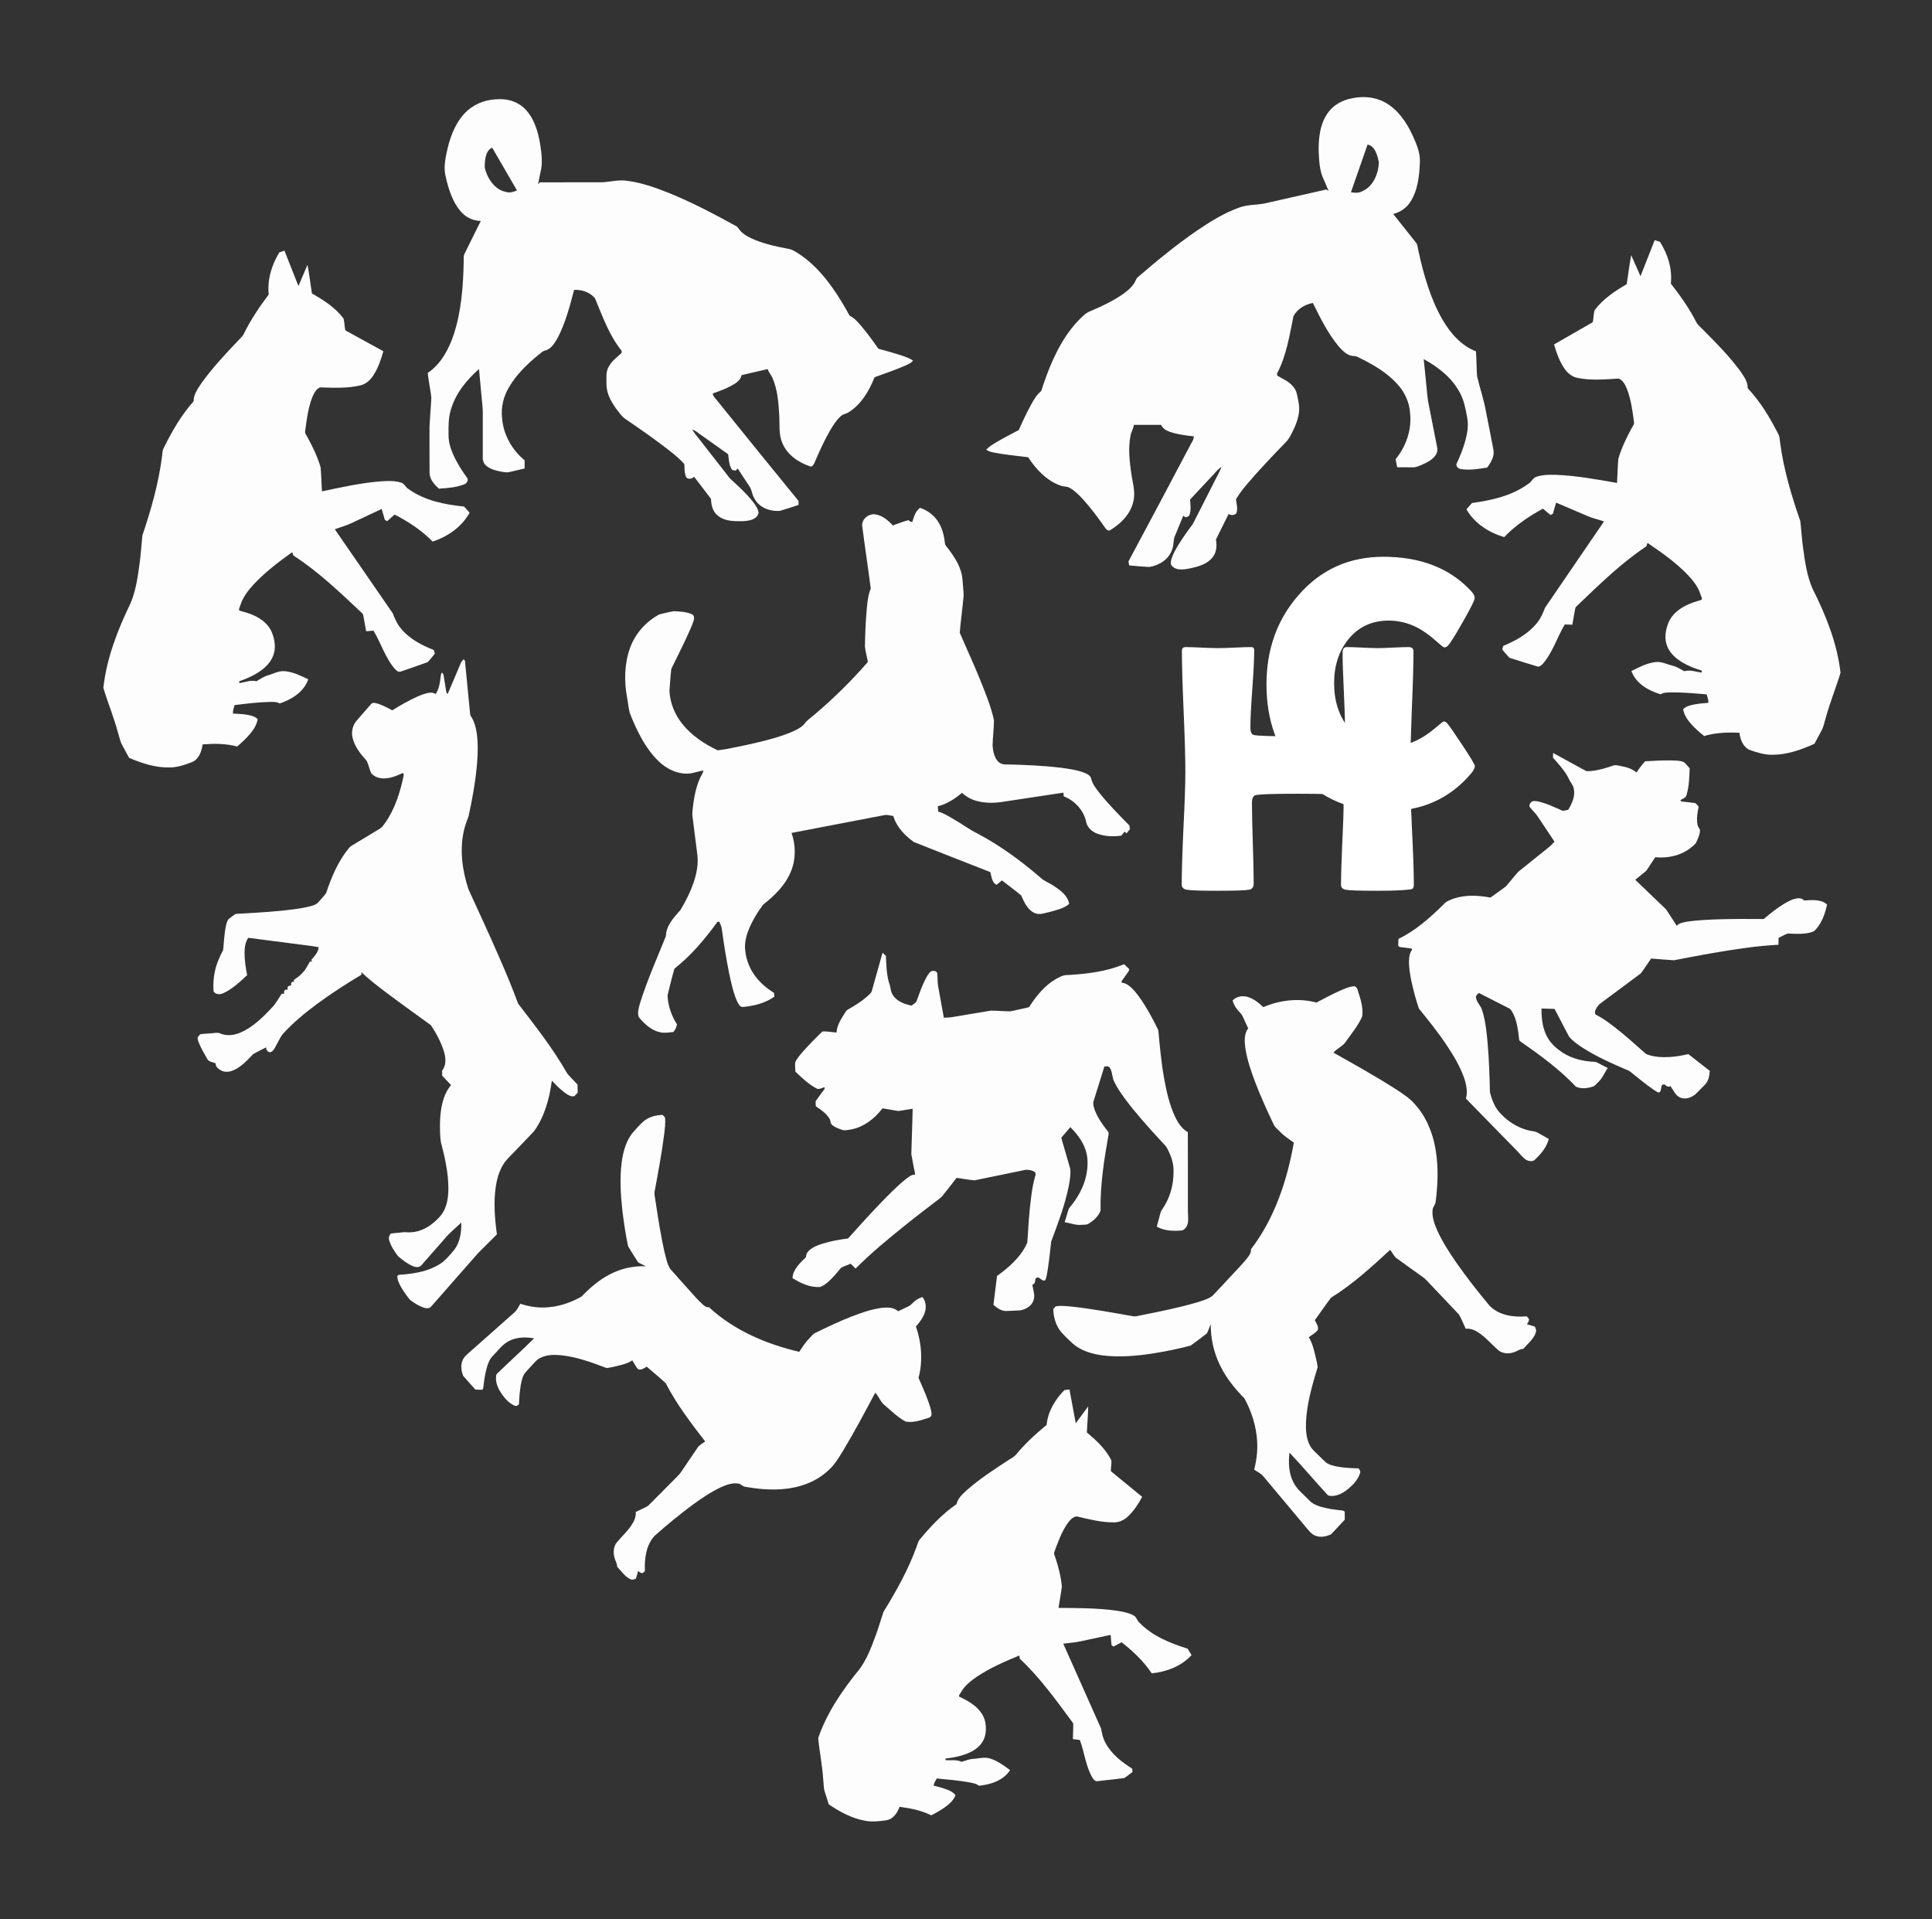 <?xml version="1.0" encoding="UTF-8" standalone="no"?>
<!-- Created with Inkscape (http://www.inkscape.org/) -->

<svg
   width="98.209mm"
   height="97.554mm"
   viewBox="0 0 98.209 97.554"
   version="1.1"
   id="svg5128"
   sodipodi:docname="white logo with big letters centred (smaller).svg"
   inkscape:version="1.1.1 (3bf5ae0d25, 2021-09-20)"
   xmlns:inkscape="http://www.inkscape.org/namespaces/inkscape"
   xmlns:sodipodi="http://sodipodi.sourceforge.net/DTD/sodipodi-0.dtd"
   xmlns="http://www.w3.org/2000/svg"
   xmlns:svg="http://www.w3.org/2000/svg">
  <rect x="0" y="0" width="98.209" height="97.554" fill="#333333" stroke="none"/>
  <sodipodi:namedview
     id="namedview5130"
     pagecolor="#ffffff"
     bordercolor="#666666"
     borderopacity="1.0"
     inkscape:pageshadow="2"
     inkscape:pageopacity="0.0"
     inkscape:pagecheckerboard="true"
     inkscape:document-units="mm"
     showgrid="false"
     inkscape:zoom="0.73228114"
     inkscape:cx="103.10248"
     inkscape:cy="117.44123"
     inkscape:window-width="1920"
     inkscape:window-height="1002"
     inkscape:window-x="-8"
     inkscape:window-y="-8"
     inkscape:window-maximized="1"
     inkscape:current-layer="g3183"
     fit-margin-top="5"
     fit-margin-left="5"
     fit-margin-right="5"
     fit-margin-bottom="5" />
  <defs
     id="defs5125" />
  <g
     inkscape:label="Layer 1"
     inkscape:groupmode="layer"
     id="layer1"
     transform="translate(-57.814,-59.669)">
    <g
       id="g3960"
       inkscape:export-filename="C:\Users\joannehigher\Documents\Hounds Connect\Marketing\logo\green logo for banner.png"
       inkscape:export-xdpi="300.10001"
       inkscape:export-ydpi="300.10001"
       transform="matrix(0.453,0,0,0.453,-177.049,126.116)"
       style="display:inline">
      <g
         id="g3183">
        <path
           style="opacity:0.99;fill:#ffffff;fill-opacity:1;stroke-width:1.242"
           inkscape:connector-curvature="0"
           d="m 549.803,-118.361 c 0.192,-0.067 0.384,-0.133 0.577,-0.2 0.527,1.323 1.047,2.65 1.57,3.975 0.346,-0.789 0.665,-1.593 1.017,-2.381 0.205,1.065 0.327,2.147 0.497,3.218 1.289,0.729 2.593,1.548 3.534,2.788 0.134,0.412 0.106,0.875 0.205,1.302 0.047,0.095 0.159,0.115 0.239,0.173 1.346,0.736 2.688,1.481 4.035,2.215 -0.258,0.929 -0.579,1.853 -1.086,2.656 -0.353,0.567 -0.867,1.04 -1.493,1.174 -1.481,0.356 -3.008,0.265 -4.511,0.227 -0.446,0.162 -0.694,0.655 -0.88,1.098 -0.468,1.202 -0.635,2.509 -0.797,3.796 -0.066,0.254 0.134,0.45 0.232,0.659 0.594,1.083 1.148,2.209 1.496,3.42 0.079,0.894 0.098,1.795 0.149,2.693 2.22,-0.471 4.447,-0.967 6.709,-1.133 0.724,-0.036 1.473,-0.081 2.175,0.154 0.363,0.093 0.498,0.525 0.815,0.705 1.85,1.335 4.093,1.751 6.256,1.98 0.204,0.23 0.411,0.459 0.617,0.688 -0.913,1.646 -2.499,2.69 -4.145,3.244 -1.249,-1.278 -2.733,-2.244 -4.271,-3.036 -0.277,0.247 -0.558,0.487 -0.832,0.738 -0.088,-0.046 -0.174,-0.089 -0.259,-0.133 -0.117,-0.412 -0.238,-0.823 -0.357,-1.234 -1.107,0.52 -2.218,1.036 -3.325,1.557 -0.625,0.305 -1.293,0.481 -1.939,0.724 2.162,3.148 4.346,6.28 6.505,9.43 0.227,0.584 0.473,1.172 0.87,1.645 0.979,1.224 2.362,1.934 3.736,2.472 0.037,0.132 0.076,0.267 0.117,0.404 -0.273,0.315 -0.514,0.669 -0.811,0.958 -1.003,0.365 -2.014,0.707 -3.022,1.057 -0.226,0.09 -0.442,-0.085 -0.602,-0.24 -1.108,-1.231 -1.594,-2.93 -2.45,-4.35 -0.278,0.021 -0.555,0.04 -0.833,0.061 -0.109,-0.608 -0.205,-1.218 -0.326,-1.822 -0.029,-0.165 -0.184,-0.241 -0.28,-0.352 -2.406,-2.255 -4.811,-4.562 -7.552,-6.317 -0.048,-0.127 -0.091,-0.254 -0.13,-0.38 -1.539,1.109 -3.072,2.258 -4.386,3.684 -0.602,0.668 -1.182,1.412 -1.449,2.323 -0.048,0.179 -0.19,0.353 -0.103,0.549 0.58,0.17 1.171,0.311 1.721,0.585 0.804,0.376 1.58,0.98 1.944,1.882 0.287,0.731 0.438,1.58 0.215,2.357 -0.197,0.701 -0.66,1.272 -1.187,1.704 -0.808,0.658 -1.755,1.07 -2.706,1.409 0.009,0.051 0.021,0.156 0.029,0.208 0.629,-0.101 1.273,-0.384 1.91,-0.214 0.414,-0.237 0.806,-0.532 1.267,-0.653 0.631,-0.182 1.243,-0.545 1.914,-0.475 0.929,0.08 1.789,0.507 2.633,0.91 -0.52,1.471 -1.913,2.27 -3.212,2.713 -0.316,-0.206 -0.695,-0.168 -1.046,-0.178 -1.342,0.023 -2.676,0.199 -4.009,0.354 -0.076,0.313 -0.225,0.621 -0.18,0.955 0.573,0.022 1.148,0.055 1.715,0.158 0.373,0.071 0.764,0.174 1.052,0.465 -0.097,0.599 -0.412,1.117 -0.776,1.56 -0.457,0.563 -0.984,1.053 -1.528,1.513 -1.265,-0.346 -2.584,-0.337 -3.876,-0.235 -0.099,0.797 -0.434,1.67 -1.168,1.975 -0.786,0.307 -1.599,0.588 -2.441,0.609 -1.6,0.056 -3.166,-0.444 -4.642,-1.079 -0.249,-0.462 -0.497,-0.924 -0.746,-1.385 -0.274,-0.465 -0.355,-1.021 -0.523,-1.534 -0.451,-1.678 -1.124,-3.276 -1.616,-4.935 0.375,-3.369 1.621,-6.533 3.058,-9.505 0.615,-1.455 0.824,-3.064 1.034,-4.637 0.129,-0.984 0.182,-1.979 0.291,-2.964 0.965,-2.864 1.811,-5.801 2.198,-8.835 0.05,-0.318 0.028,-0.663 0.186,-0.948 0.929,-1.89 1.987,-3.732 3.367,-5.267 -0.021,-0.74 0.431,-1.348 0.796,-1.92 1.231,-1.75 2.688,-3.289 4.133,-4.821 0.217,-0.247 0.484,-0.449 0.657,-0.738 0.781,-1.617 1.781,-3.091 2.838,-4.501 -0.184,-1.672 0.346,-3.337 1.185,-4.711 z"
           id="path11598-2"
           inkscape:export-filename="C:\Users\joann\Dropbox\hounds connect\Marketing\logo\sage green logo.png"
           inkscape:export-xdpi="96"
           inkscape:export-ydpi="96" />
        <path
           style="opacity:0.99;fill:#ffffff;fill-opacity:1;stroke-width:1.242"
           inkscape:connector-curvature="0"
           d="m 620.836,-88.122 c 0.186,-0.573 0.352,-1.238 0.872,-1.578 0.895,0.301 1.71,0.924 2.17,1.803 0.361,0.659 0.54,1.411 0.618,2.164 0.008,0.257 0.234,0.412 0.361,0.608 0.774,1.016 1.521,2.173 1.61,3.515 0.038,0.576 0.111,1.151 0.131,1.729 -0.125,1.398 -0.323,2.789 -0.439,4.188 0.748,1.756 1.564,3.485 2.277,5.26 0.589,1.486 1.22,2.973 1.559,4.55 0.004,0.955 -0.135,1.907 -0.153,2.863 0.051,0.611 0.17,1.27 0.574,1.738 0.258,0.303 0.655,0.403 1.028,0.373 2.039,0.045 4.081,0.132 6.109,0.377 0.919,0.129 1.854,0.25 2.723,0.614 0.266,0.123 0.579,0.292 0.638,0.626 0.123,0.557 0.486,1.001 0.81,1.441 1.048,1.335 2.236,2.535 3.417,3.735 0.12,0.122 0.069,0.324 0.106,0.482 -0.125,0.149 -0.248,0.3 -0.368,0.454 -0.075,-0.064 -0.149,-0.126 -0.222,-0.188 -0.122,0.149 -0.243,0.298 -0.362,0.449 -0.908,0.127 -1.852,0.098 -2.722,-0.227 -0.54,-0.206 -1.048,-0.626 -1.211,-1.231 -0.249,-1.382 -1.313,-2.479 -2.534,-2.954 -0.013,-0.139 -0.024,-0.276 -0.035,-0.413 -2.197,0.333 -4.394,0.664 -6.592,0.997 -1.059,0.186 -2.163,0.215 -3.205,-0.082 -0.584,-0.165 -1.13,-0.472 -1.585,-0.893 -0.807,0.674 -1.705,1.27 -2.718,1.507 0.015,0.199 0.033,0.399 0.049,0.599 0.708,0.199 1.329,0.629 1.97,0.991 0.816,0.471 1.575,1.048 2.421,1.46 2.536,1.34 4.881,3.055 7.077,4.946 0.434,0.424 1.016,0.598 1.503,0.94 0.73,0.479 1.55,1.061 1.728,2.018 -0.585,0.501 -1.346,0.662 -2.053,0.869 -0.606,0.12 -1.252,0.433 -1.856,0.144 -0.766,-0.356 -1.147,-1.208 -1.481,-1.966 -0.704,-0.584 -1.443,-1.124 -2.163,-1.687 -0.195,0.161 -0.392,0.322 -0.581,0.49 -0.548,-0.192 -0.574,-0.922 -0.72,-1.419 -2.862,-1.125 -5.73,-2.232 -8.585,-3.376 -0.989,-0.719 -1.936,-1.667 -2.297,-2.917 -0.323,-0.038 -0.646,-0.154 -0.972,-0.105 -3.483,0.668 -6.965,1.338 -10.448,2.005 0.478,1.357 0.494,2.911 -0.044,4.253 -0.622,1.582 -1.848,2.779 -3.127,3.774 -0.598,0.78 -1.116,1.636 -1.524,2.545 -0.315,0.723 -0.551,1.508 -0.53,2.312 0.059,1.111 0.437,2.203 1.077,3.086 0.584,0.814 1.351,1.464 2.182,1.976 0.013,0.14 0.022,0.282 0.036,0.424 -1.037,0.743 -2.29,1.043 -3.52,1.157 -0.338,0.034 -0.508,-0.344 -0.647,-0.604 -0.458,-1.015 -0.676,-2.127 -0.915,-3.217 -0.334,-1.643 -0.586,-3.302 -0.821,-4.964 -0.035,-0.279 -0.177,-0.523 -0.273,-0.779 -0.052,0.002 -0.156,0.004 -0.207,0.007 -1.405,1.945 -2.964,3.793 -4.828,5.258 -0.287,0.986 -0.53,1.99 -0.775,2.99 0.053,1.168 0.44,2.307 1.064,3.268 -0.068,0.316 -0.201,0.62 -0.416,0.854 -0.505,0.038 -1.02,0.149 -1.521,0.02 -0.959,-0.228 -1.743,-0.939 -2.366,-1.712 -0.169,-0.555 0.035,-1.132 0.188,-1.664 0.802,-2.529 1.876,-4.949 2.866,-7.398 0.026,-1.215 0.909,-2.106 1.633,-2.94 0.628,-1.03 1.168,-2.127 1.546,-3.288 0.299,-0.952 0.482,-1.971 0.343,-2.973 -0.182,-1.39 -0.35,-2.781 -0.528,-4.171 -0.051,-0.309 -0.019,-0.622 0.017,-0.93 0.152,-1.352 0.393,-2.74 1.07,-3.919 0.066,-0.115 0.108,-0.24 0.126,-0.374 -0.489,0.082 -0.961,0.239 -1.447,0.33 -1.357,0.161 -2.699,-0.476 -3.668,-1.454 -1.451,-1.446 -2.369,-3.372 -3.132,-5.293 -0.158,-0.559 -0.196,-1.147 -0.305,-1.717 -0.355,-1.853 -0.318,-3.834 0.322,-5.615 0.593,-1.643 1.82,-2.986 3.297,-3.768 0.539,-0.131 1.081,-0.272 1.63,-0.354 0.679,0.033 1.388,0.056 2.022,0.344 0.257,0.105 0.267,0.449 0.197,0.69 -0.089,0.301 -0.215,0.588 -0.334,0.876 -0.674,1.547 -1.442,3.045 -2.181,4.557 -0.103,0.82 -0.141,1.651 -0.208,2.476 0.06,1.367 0.618,2.681 1.452,3.716 1.063,1.316 2.485,2.26 3.969,2.952 1.032,-0.123 2.05,-0.369 3.072,-0.57 1.743,-0.385 3.494,-0.782 5.159,-1.461 0.514,-0.229 1.049,-0.464 1.452,-0.885 0.312,-0.474 0.801,-0.756 1.207,-1.126 2.122,-1.797 4.119,-3.759 5.955,-5.88 -0.103,-0.582 -0.271,-1.154 -0.334,-1.741 0.032,-1.475 0.084,-2.951 0.227,-4.42 0.075,-0.699 0.152,-1.413 0.432,-2.059 -0.306,-2.363 -0.665,-4.72 -0.969,-7.083 -0.023,-0.807 0.824,-1.387 1.532,-1.241 0.763,0.125 1.388,0.663 1.91,1.234 0.584,-0.199 1.155,-0.449 1.755,-0.595 0.123,0.114 0.26,0.213 0.433,0.2 z"
           id="path11600-3"
           inkscape:export-filename="C:\Users\joann\Dropbox\hounds connect\Marketing\logo\sage green logo.png"
           inkscape:export-xdpi="96"
           inkscape:export-ydpi="96" />
        <path
           style="opacity:0.99;fill:#ffffff;fill-opacity:1;stroke-width:1.242"
           inkscape:connector-curvature="0"
           d="m 570.938,-134.283 c 0.985,-0.889 2.281,-1.271 3.541,-1.269 0.968,-0.03 1.969,0.254 2.728,0.936 1.128,1.005 1.616,2.601 1.871,4.119 0.146,1.031 0.309,2.111 0.036,3.133 -0.097,0.456 -0.194,0.912 -0.283,1.37 0.068,-0.079 0.137,-0.155 0.206,-0.23 2.316,-0.008 4.631,0 6.947,-0.003 0.946,-0.04 1.887,-0.316 2.837,-0.17 1.703,0.219 3.343,0.815 4.945,1.466 2.488,1.032 4.894,2.287 7.266,3.603 0.263,0.107 0.36,0.423 0.565,0.612 0.474,0.468 1.073,0.748 1.665,0.988 1.151,0.453 2.353,0.723 3.558,0.945 0.603,0.076 1.112,0.475 1.622,0.807 2.098,1.503 3.664,3.726 4.979,6.032 0.152,0.236 0.24,0.536 0.445,0.726 0.525,0.26 0.916,0.738 1.303,1.19 0.656,0.789 1.267,1.624 1.858,2.475 0.88,0.237 1.759,0.481 2.628,0.767 0.436,0.148 0.882,0.292 1.264,0.576 -0.214,0.251 -0.51,0.383 -0.792,0.515 -1.154,0.515 -2.347,0.911 -3.527,1.341 -0.611,1.553 -1.516,3.059 -2.882,3.911 -0.288,0.199 -0.654,0.213 -0.916,0.463 -0.472,0.423 -0.821,0.981 -1.156,1.534 -0.686,1.184 -1.259,2.443 -1.797,3.715 -0.091,0.197 -0.25,0.461 -0.487,0.378 -1.275,-0.436 -2.57,-1.265 -3.129,-2.661 -0.412,-0.98 -0.263,-2.077 -0.332,-3.118 -0.076,-1.387 -0.193,-2.815 -0.733,-4.09 -0.143,-0.379 -0.451,-0.653 -0.559,-1.047 -0.972,0.234 -1.949,0.444 -2.921,0.674 -0.129,0.615 -0.682,0.925 -1.149,1.191 -0.671,0.364 -1.383,0.625 -2.096,0.87 0.03,0.344 0.312,0.549 0.496,0.802 3.031,3.761 6.071,7.517 9.129,11.253 0,0.148 4.7e-4,0.298 0.003,0.452 -0.701,0.228 -1.399,0.467 -2.106,0.669 -1.073,0.077 -2.302,-0.331 -2.863,-1.415 -0.272,-0.436 -0.269,-1.011 -0.59,-1.412 -0.428,-0.642 -0.848,-1.291 -1.273,-1.934 -0.053,0.059 -0.159,0.178 -0.212,0.238 -0.169,-0.022 -0.383,0.003 -0.478,-0.185 -0.285,-0.488 -0.306,-1.092 -0.378,-1.647 -0.955,-0.684 -1.912,-1.363 -2.869,-2.043 -0.391,-0.245 -0.731,-0.611 -1.175,-0.736 0.382,0.616 0.875,1.139 1.3,1.721 0.83,1.061 1.659,2.122 2.487,3.185 0.19,0.24 0.366,0.496 0.586,0.706 0.855,0.774 1.704,1.567 2.439,2.481 0.272,0.37 0.58,0.757 0.647,1.245 -0.069,0.407 -0.422,0.666 -0.759,0.786 -0.597,0.204 -1.233,0.171 -1.85,0.16 -0.753,-0.03 -1.568,-0.184 -2.137,-0.773 -0.43,-0.438 -0.582,-1.1 -0.591,-1.723 -0.627,-0.839 -1.273,-1.658 -1.904,-2.492 -0.204,0.256 -0.603,0.309 -0.847,0.113 -0.261,-0.45 -0.205,-1.014 -0.241,-1.523 -0.505,-0.582 -1.099,-1.056 -1.689,-1.528 -1.56,-1.212 -3.173,-2.341 -4.797,-3.446 -0.496,-0.301 -0.835,-0.817 -1.193,-1.282 -0.555,-0.771 -1.054,-1.681 -1.064,-2.692 0.016,-0.677 -0.101,-1.425 0.277,-2.016 0.347,-0.645 0.936,-1.043 1.435,-1.526 -0.003,-0.06 -0.012,-0.179 -0.018,-0.239 -1.373,-1.69 -2.131,-3.84 -2.976,-5.873 -0.585,-0.705 -1.499,-0.985 -2.349,-0.951 -0.471,1.82 -0.96,3.66 -1.806,5.319 -0.348,0.618 -0.759,1.333 -1.455,1.495 -0.26,0.053 -0.456,0.26 -0.666,0.422 -1.283,1.053 -2.534,2.223 -3.397,3.724 -0.603,1.018 -0.909,2.256 -0.751,3.468 0.146,1.887 1.16,3.581 2.522,4.697 4.6e-4,0.304 4.6e-4,0.609 -4.7e-4,0.916 -0.549,0.124 -1.095,0.258 -1.642,0.389 -0.376,0.115 -0.762,-0.003 -1.136,-0.061 -0.569,-0.124 -1.175,-0.277 -1.614,-0.72 -0.219,-0.214 -0.314,-0.54 -0.302,-0.855 -4.6e-4,-1.557 -4.6e-4,-3.114 0,-4.67 0.029,-0.9 -0.119,-1.789 -0.186,-2.683 -0.079,-0.853 -0.164,-1.706 -0.237,-2.559 -1.365,1.213 -2.624,2.709 -3.163,4.582 -0.283,0.915 -0.261,1.888 -0.255,2.841 -0.009,0.934 0.339,1.814 0.735,2.621 0.406,0.798 0.889,1.546 1.412,2.257 0.037,0.302 -0.136,0.554 -0.395,0.641 -0.906,0.36 -1.884,0.418 -2.838,0.483 -0.488,-0.45 -1.011,-1.004 -1.043,-1.748 -0.015,-1.486 -0.003,-2.974 -0.007,-4.459 -0.026,-1.351 0.161,-2.691 0.205,-4.037 -0.112,-0.917 -0.304,-1.82 -0.404,-2.738 1.436,-0.963 2.357,-2.612 2.919,-4.314 0.843,-2.585 1.059,-5.355 1.115,-8.082 0.024,-0.344 -0.065,-0.722 0.118,-1.028 0.604,-1.21 1.206,-2.421 1.802,-3.635 -0.753,-0.009 -1.505,-0.302 -2.061,-0.867 -1.101,-1.112 -1.576,-2.746 -1.924,-4.297 -0.194,-0.996 0.047,-2.007 0.258,-2.975 0.378,-1.599 1.052,-3.198 2.248,-4.254 m 1.918,6.396 c 0.295,1.257 1.141,2.505 2.369,2.74 0.427,0.14 0.854,0.007 1.254,-0.165 -0.929,-1.6 -1.855,-3.202 -2.785,-4.8 -0.781,0.356 -0.823,1.428 -0.837,2.225 z"
           id="path11602-3"
           inkscape:export-filename="C:\Users\joann\Dropbox\hounds connect\Marketing\logo\sage green logo.png"
           inkscape:export-xdpi="96"
           inkscape:export-ydpi="96" />
        <path
           style="opacity:0.99;fill:#ffffff;fill-opacity:1;stroke-width:1.242"
           inkscape:connector-curvature="0"
           d="m 704.728,-119.551 c -0.196,-0.06 -0.392,-0.121 -0.589,-0.181 -0.534,1.345 -1.062,2.694 -1.592,4.04 -0.355,-0.78 -0.683,-1.576 -1.044,-2.355 -0.206,1.075 -0.329,2.165 -0.499,3.245 -1.314,0.775 -2.642,1.641 -3.599,2.916 -0.136,0.418 -0.106,0.881 -0.206,1.313 -0.047,0.098 -0.162,0.121 -0.243,0.182 -1.371,0.784 -2.739,1.576 -4.111,2.358 0.266,0.924 0.595,1.839 1.114,2.628 0.362,0.557 0.887,1.014 1.527,1.128 1.512,0.307 3.07,0.165 4.604,0.076 0.455,0.148 0.709,0.634 0.901,1.072 0.48,1.19 0.655,2.496 0.823,3.782 0.068,0.253 -0.135,0.456 -0.236,0.668 -0.604,1.107 -1.165,2.256 -1.518,3.481 -0.079,0.9 -0.095,1.804 -0.145,2.707 -2.267,-0.398 -4.54,-0.821 -6.848,-0.911 -0.739,-0.012 -1.503,-0.032 -2.218,0.228 -0.37,0.105 -0.507,0.543 -0.829,0.734 -1.884,1.401 -4.172,1.895 -6.378,2.197 -0.208,0.238 -0.418,0.474 -0.628,0.712 0.935,1.62 2.557,2.614 4.237,3.115 1.271,-1.324 2.783,-2.343 4.35,-3.19 0.283,0.238 0.57,0.47 0.851,0.712 0.089,-0.05 0.177,-0.096 0.264,-0.142 0.118,-0.417 0.241,-0.834 0.361,-1.25 1.131,0.485 2.265,0.964 3.396,1.45 0.638,0.286 1.321,0.44 1.98,0.661 -2.198,3.231 -4.419,6.446 -6.614,9.679 -0.23,0.593 -0.48,1.192 -0.884,1.68 -0.996,1.26 -2.405,2.02 -3.805,2.606 -0.038,0.134 -0.077,0.27 -0.118,0.409 0.28,0.307 0.526,0.654 0.829,0.934 1.025,0.333 2.057,0.641 3.086,0.958 0.231,0.084 0.451,-0.1 0.614,-0.261 1.127,-1.272 1.62,-2.993 2.489,-4.446 0.283,0.013 0.567,0.022 0.85,0.033 0.11,-0.614 0.207,-1.229 0.328,-1.839 0.029,-0.167 0.187,-0.248 0.284,-0.363 2.45,-2.343 4.897,-4.739 7.689,-6.592 0.05,-0.129 0.093,-0.258 0.131,-0.386 1.573,1.061 3.14,2.162 4.484,3.548 0.616,0.65 1.209,1.377 1.484,2.282 0.049,0.178 0.195,0.348 0.107,0.547 -0.592,0.19 -1.194,0.352 -1.755,0.645 -0.819,0.404 -1.61,1.036 -1.979,1.954 -0.291,0.743 -0.443,1.6 -0.214,2.372 0.203,0.697 0.676,1.254 1.216,1.669 0.826,0.633 1.794,1.014 2.764,1.322 -0.01,0.052 -0.022,0.157 -0.029,0.209 -0.642,-0.08 -1.3,-0.343 -1.95,-0.151 -0.423,-0.224 -0.824,-0.507 -1.294,-0.613 -0.644,-0.161 -1.27,-0.504 -1.954,-0.412 -0.947,0.112 -1.824,0.569 -2.684,1.002 0.534,1.458 1.958,2.213 3.284,2.613 0.321,-0.217 0.709,-0.192 1.067,-0.214 1.369,-0.021 2.731,0.109 4.091,0.22 0.079,0.311 0.231,0.615 0.186,0.952 -0.585,0.042 -1.171,0.094 -1.75,0.216 -0.381,0.084 -0.779,0.2 -1.073,0.502 0.1,0.597 0.423,1.106 0.796,1.539 0.468,0.55 1.006,1.024 1.563,1.466 1.29,-0.39 2.635,-0.425 3.954,-0.366 0.103,0.797 0.447,1.66 1.197,1.942 0.803,0.282 1.633,0.537 2.492,0.529 1.632,0.002 3.229,-0.552 4.733,-1.238 0.253,-0.472 0.505,-0.944 0.758,-1.414 0.278,-0.476 0.36,-1.036 0.53,-1.556 0.456,-1.699 1.139,-3.324 1.637,-5.006 -0.391,-3.368 -1.67,-6.5 -3.144,-9.433 -0.631,-1.439 -0.848,-3.046 -1.066,-4.618 -0.135,-0.983 -0.19,-1.979 -0.304,-2.964 -0.991,-2.841 -1.862,-5.759 -2.264,-8.79 -0.052,-0.317 -0.03,-0.665 -0.192,-0.944 -0.953,-1.865 -2.037,-3.677 -3.448,-5.171 0.019,-0.743 -0.443,-1.338 -0.817,-1.9 -1.26,-1.715 -2.751,-3.209 -4.229,-4.698 -0.222,-0.24 -0.495,-0.434 -0.672,-0.718 -0.801,-1.596 -1.825,-3.041 -2.906,-4.421 0.183,-1.683 -0.361,-3.337 -1.221,-4.687 z"
           id="path11604-4"
           inkscape:export-filename="C:\Users\joann\Dropbox\hounds connect\Marketing\logo\sage green logo.png"
           inkscape:export-xdpi="96"
           inkscape:export-ydpi="96" />
        <path
           style="opacity:0.99;fill:#ffffff;fill-opacity:1;stroke-width:1.242"
           inkscape:connector-curvature="0"
           d="m 622.272,0.468 c 0.152,-0.547 0.062,-1.19 -0.308,-1.61 -0.322,0.092 -0.627,0.251 -0.888,0.48 -0.229,0.187 -0.413,0.449 -0.686,0.564 -0.381,0.181 -0.762,0.36 -1.141,0.546 -0.521,-0.464 -1.23,-0.449 -1.863,-0.378 -1.159,0.156 -2.28,0.548 -3.377,0.974 -1.368,0.536 -2.703,1.167 -4.029,1.819 -0.316,0.131 -0.513,0.452 -0.758,0.691 -0.425,0.419 -0.733,0.951 -1.077,1.447 C 604.509,4.142 600.901,2.654 598.023,7.2518845e-4 597.767,0.032 597.54,-0.117 597.347,-0.289 c -0.599,-0.52 -1.104,-1.155 -1.648,-1.742 -0.677,-0.763 -1.37,-1.507 -2.037,-2.281 -0.33,-0.521 -0.443,-1.163 -0.606,-1.763 -0.454,-1.97 -0.757,-3.978 -1.059,-5.982 -0.03,-0.281 -0.113,-0.56 -0.093,-0.845 0.4,-2.166 0.811,-4.332 1.09,-6.523 0.066,-0.621 0.164,-1.25 0.087,-1.876 -0.084,-0.09 -0.168,-0.182 -0.255,-0.275 -0.777,0 -1.573,0.219 -2.193,0.751 -0.364,0.331 -0.701,0.698 -1.026,1.074 -0.856,0.923 -1.22,2.241 -1.387,3.512 -0.222,1.764 -0.118,3.553 0.072,5.313 0.163,1.371 0.366,2.739 0.65,4.085 0.365,0.611 0.745,1.212 1.134,1.804 0.28,0.168 0.58,0.288 0.865,0.44 -1.384,-0.063 -2.78,0.241 -4.031,0.896 -1.198,0.606 -2.243,1.514 -3.197,2.504 -1.281,0.727 -2.707,1.185 -4.154,1.224 -0.914,0.029 -1.826,-0.13 -2.7,-0.419 -0.217,0.325 -0.373,0.713 -0.667,0.967 -1.547,1.368 -3.093,2.737 -4.636,4.109 -0.355,0.332 -0.757,0.614 -1.053,1.016 -0.392,0.576 -0.32,1.381 -0.063,2.001 0.445,0.524 0.916,1.019 1.367,1.536 0.262,0.011 0.522,0.011 0.783,0.024 0.051,-0.098 0.107,-0.196 0.112,-0.311 0.088,-0.781 0.201,-1.563 0.425,-2.312 0.135,-0.443 0.325,-0.882 0.651,-1.195 0.566,-0.57 1.049,-1.274 1.761,-1.636 0.884,-0.474 1.903,-0.485 2.855,-0.32 -1.353,1.353 -2.775,2.623 -4.146,3.957 -0.134,0.111 -0.117,0.312 -0.131,0.475 -0.018,0.652 0.274,1.257 0.617,1.768 0.389,0.569 0.87,1.104 1.486,1.359 0.178,0.09 0.346,-0.035 0.475,-0.158 0.029,-0.74 0.088,-1.481 0.214,-2.209 0.086,-0.439 0.182,-0.894 0.426,-1.263 0.24,-0.298 0.513,-0.562 0.765,-0.847 0.292,-0.304 0.555,-0.658 0.924,-0.853 0.682,-0.371 1.464,-0.4 2.21,-0.35 1.824,0.155 3.573,0.804 5.292,1.453 0.537,-0.058 1.064,-0.201 1.589,-0.33 0.449,-0.122 0.908,-0.249 1.297,-0.535 0.227,0.337 0.383,0.747 0.687,1.011 0.334,0.113 0.648,-0.15 0.936,-0.297 0.705,0.611 1.425,1.203 2.118,1.83 1.226,2.378 2.834,4.483 4.438,6.561 -0.254,0.193 -0.533,0.35 -0.767,0.575 -0.639,0.924 -1.262,1.863 -1.895,2.793 -0.221,0.361 -0.544,0.621 -0.827,0.92 -0.98,0.978 -1.946,1.974 -2.932,2.945 -0.44,0.258 -0.914,0.447 -1.371,0.671 0.054,0.582 -0.216,1.118 -0.528,1.565 -0.471,0.693 -1.09,1.239 -1.615,1.879 -0.363,0.471 -0.403,1.151 -0.23,1.72 0.076,0.337 0.303,0.624 0.284,0.984 0.47,0.49 0.871,1.106 1.481,1.397 0.211,0.11 0.45,0.051 0.637,-0.083 0.079,-0.279 0.164,-0.555 0.244,-0.834 0.128,0.091 0.244,0.22 0.4,0.242 0.155,0.011 0.25,-0.136 0.356,-0.231 -0.064,-1.395 0.141,-2.945 1.096,-3.96 1.376,-1.222 2.791,-2.39 4.258,-3.476 0.994,-0.719 2.009,-1.416 3.104,-1.934 0.632,-0.287 1.315,-0.559 2.007,-0.454 0.295,0.024 0.491,0.315 0.775,0.36 1.409,0.253 2.845,0.385 4.272,0.261 1.829,-0.152 3.679,-0.783 5.09,-2.111 0.665,-0.582 1.129,-1.377 1.605,-2.138 1.289,-2.135 2.461,-4.351 3.641,-6.559 0.42,0.409 0.583,1.055 1.06,1.402 0.759,0.642 1.479,1.371 2.347,1.83 0.869,0.165 1.735,-0.148 2.561,-0.412 0.179,-0.04 0.366,-0.191 0.347,-0.413 -0.021,-0.536 -0.228,-1.037 -0.397,-1.533 -0.315,-0.866 -0.693,-1.704 -1.061,-2.545 0.507,-1.889 0.342,-3.939 -0.292,-5.766 0.435,-0.481 0.848,-1.025 1.032,-1.684 z"
           id="path11606-1"
           inkscape:export-filename="C:\Users\joann\Dropbox\hounds connect\Marketing\logo\sage green logo.png"
           inkscape:export-xdpi="96"
           inkscape:export-ydpi="96" />
        <path
           style="opacity:0.99;fill:#ffffff;fill-opacity:1;stroke-width:1.242"
           inkscape:connector-curvature="0"
           d="m 570.623,-72.562 c -0.034,-0.037 -0.105,-0.111 -0.139,-0.147 -0.121,0.145 -0.261,0.28 -0.332,0.465 -0.488,1.152 -0.97,2.307 -1.467,3.454 -0.063,-0.1 -0.143,-0.197 -0.157,-0.324 -0.098,-0.597 -0.193,-1.194 -0.288,-1.791 -0.004,-0.137 -0.105,-0.22 -0.184,-0.312 -0.049,0.101 -0.122,0.195 -0.128,0.315 -0.084,0.721 -0.171,1.484 -0.573,2.087 -0.179,-0.091 -0.373,-0.168 -0.575,-0.147 -0.526,0.035 -1.027,0.242 -1.513,0.452 -0.962,0.433 -1.883,0.97 -2.788,1.53 -0.592,-0.31 -1.183,-0.643 -1.827,-0.803 -0.181,-0.033 -0.414,-0.078 -0.547,0.102 -0.55,0.625 -1.103,1.247 -1.645,1.881 -0.412,0.491 -0.596,1.204 -0.444,1.856 0.229,1.063 0.934,1.89 1.605,2.651 0.2,0.431 0.296,0.911 0.482,1.35 0.344,0.417 0.873,0.595 1.375,0.604 0.766,0.012 1.5,-0.284 2.193,-0.616 0.076,0.104 0.126,0.224 0.076,0.354 -0.399,1.867 -0.989,3.736 -2.077,5.263 -0.184,0.24 -0.353,0.517 -0.619,0.658 -0.967,0.58 -1.93,1.168 -2.896,1.75 -0.179,0.113 -0.377,0.203 -0.516,0.379 -1.214,1.449 -1.979,3.265 -2.589,5.095 -0.263,0.353 -0.572,0.661 -0.854,0.996 -0.239,0.295 -0.609,0.376 -0.941,0.473 -1.071,0.271 -2.169,0.382 -3.261,0.496 -1.689,0.172 -3.385,0.251 -5.078,0.353 -0.252,0.141 -0.473,0.338 -0.707,0.51 -0.206,0.125 -0.277,0.385 -0.344,0.616 -0.239,0.952 -0.26,1.948 -0.363,2.922 -0.397,0.771 -0.766,1.573 -0.938,2.447 -0.158,0.722 -0.189,1.47 -0.135,2.208 0.27,0.378 0.739,0.365 1.103,0.186 1.005,-0.456 1.838,-1.253 2.662,-2.012 -0.162,-0.841 -0.297,-1.696 -0.29,-2.558 0.009,-0.57 0.082,-1.178 0.424,-1.634 1.674,0.214 3.347,0.435 5.021,0.651 0.954,0.139 1.916,0.218 2.864,0.397 -0.029,0.611 -0.499,1.032 -0.841,1.459 0.036,0.04 0.105,0.116 0.141,0.156 -0.09,7.7e-4 -0.179,0 -0.27,0 -0.256,0.41 -0.453,0.873 -0.793,1.214 -0.294,0.369 -0.691,0.605 -1.052,0.884 0.03,0.035 0.088,0.106 0.117,0.141 -0.102,0.029 -0.24,-0.02 -0.312,0.089 -0.109,0.081 -0.052,0.243 -0.078,0.362 -0.149,7.7e-4 -0.295,0.032 -0.396,0.164 0.004,0.101 0.011,0.201 0.015,0.301 -0.089,3.9e-4 -0.178,7.7e-4 -0.269,7.7e-4 -0.036,0.043 -0.104,0.13 -0.139,0.172 0.004,0.094 0.008,0.187 0.011,0.28 -0.066,-7.7e-4 -0.198,0 -0.264,0 -0.377,0.526 -0.671,1.129 -1.128,1.582 -1.01,1.085 -2.103,2.14 -3.423,2.742 -0.764,0.347 -1.655,0.47 -2.434,0.105 -0.342,-0.104 -0.704,0.02 -1.054,0.02 -0.362,0.039 -0.727,0.039 -1.088,0.096 -0.127,0.087 -0.229,0.222 -0.313,0.357 -0.028,0.19 0.051,0.372 0.109,0.546 0.252,0.648 0.607,1.238 0.947,1.832 0.174,0.397 0.637,0.374 0.962,0.536 -0.034,0.379 0.288,0.59 0.545,0.759 0.466,0.285 1.04,0.214 1.512,-0.011 0.849,-0.393 1.513,-1.12 2.17,-1.803 0.47,-0.266 0.954,-0.5 1.436,-0.739 0.019,0.097 0.03,0.195 0.041,0.292 0.122,0.111 0.245,0.293 0.425,0.251 0.357,-0.083 0.503,-0.488 0.675,-0.793 0.235,-0.402 0.425,-0.838 0.695,-1.213 1.169,-1.301 2.512,-2.395 3.885,-3.418 1.605,-1.182 3.275,-2.255 4.97,-3.272 -4.8e-4,-0.096 -0.004,-0.19 -0.004,-0.286 1.298,1.224 2.744,2.241 4.153,3.302 1.209,0.898 2.44,1.758 3.652,2.649 0.609,0.929 1.16,1.929 1.483,3.024 0.197,0.679 0.243,1.506 -0.229,2.068 0.004,0.195 0.011,0.388 0.017,0.583 0.33,0.346 0.657,0.694 0.987,1.041 -0.935,1.107 -1.187,2.671 -1.238,4.129 -0.011,0.743 -0.011,1.495 0.088,2.231 0.449,1.707 0.85,3.46 0.852,5.248 -0.004,1.021 -0.164,2.111 -0.77,2.924 -0.82,1.013 -1.933,1.817 -3.183,1.964 -0.334,0.053 -0.671,0.02 -1.006,0.011 -0.496,0.036 -0.989,0.104 -1.484,0.148 -0.209,0.199 -0.29,0.509 -0.193,0.796 0.202,0.654 0.587,1.225 0.987,1.749 0.505,0.438 1.044,0.851 1.646,1.112 0.317,0.134 0.74,0.203 0.99,-0.112 0.871,-0.986 1.737,-1.979 2.606,-2.969 0.557,-0.675 1.237,-1.204 1.854,-1.808 0.028,1.069 -0.138,2.218 -0.784,3.06 -0.505,0.571 -0.977,1.203 -1.62,1.598 -1.257,0.8 -2.725,1.054 -4.152,1.18 -0.21,0.039 -0.493,-0.057 -0.623,0.187 0.008,0.45 0.221,0.855 0.426,1.23 0.301,0.508 0.638,0.995 1.014,1.439 0.461,0.35 0.96,0.657 1.494,0.847 0.277,0.087 0.632,0.155 0.854,-0.102 1.763,-1.994 3.509,-4.006 5.272,-6 0.7,-0.71 1.415,-1.401 2.117,-2.109 -0.242,-1.774 -0.388,-3.592 -0.125,-5.374 0.168,-1.114 0.536,-2.238 1.274,-3.052 0.997,-1.048 2.014,-2.075 3.004,-3.132 1.181,-1.619 1.744,-3.664 2.012,-5.69 0.538,0.568 1.09,1.136 1.739,1.549 0.239,0.138 0.527,0.292 0.799,0.172 0.135,-0.107 0.245,-0.248 0.364,-0.376 -0.011,-0.303 -0.019,-0.607 -0.028,-0.91 -0.376,-0.416 -0.782,-0.799 -1.142,-1.23 -1.602,-2.808 -3.577,-5.324 -5.52,-7.848 -0.644,-1.768 -1.374,-3.5 -2.125,-5.216 -1.118,-2.56 -2.288,-5.092 -3.451,-7.627 -0.687,-2.099 -1.012,-4.425 -0.494,-6.615 0.115,-0.542 0.324,-1.049 0.511,-1.563 0.431,-1.965 0.787,-3.955 0.957,-5.971 0.088,-1.152 0.123,-2.322 -0.058,-3.466 -0.096,-0.575 -0.246,-1.154 -0.548,-1.643 -0.066,-0.124 -0.17,-0.236 -0.174,-0.389 -0.194,-2 -0.385,-4 -0.585,-5.999 z"
           id="path11608-1"
           inkscape:export-filename="C:\Users\joann\Dropbox\hounds connect\Marketing\logo\sage green logo.png"
           inkscape:export-xdpi="96"
           inkscape:export-ydpi="96" />
        <path
           style="opacity:0.99;fill:#ffffff;fill-opacity:1;stroke-width:1.242"
           inkscape:connector-curvature="0"
           d="m 617.867,-39.423 c -0.124,-0.117 -0.247,-0.237 -0.37,-0.357 -0.377,1.344 -0.757,2.688 -1.134,4.032 -0.056,0.189 -0.084,0.407 -0.239,0.536 -0.744,0.759 -1.639,1.31 -2.537,1.817 -0.182,0.109 -0.277,0.327 -0.402,0.5 -0.39,0.625 -0.806,1.291 -0.856,2.072 -0.529,-0.041 -1.057,-0.155 -1.588,-0.123 -0.709,0.697 -1.413,1.402 -2.082,2.146 -0.349,0.42 -0.752,0.814 -0.968,1.34 -0.034,0.337 0.018,0.679 0.021,1.018 0.728,0.697 1.467,1.411 2.344,1.874 0.301,0.204 0.625,-0.072 0.934,-0.117 4.1e-4,0.051 -0.007,0.154 -0.007,0.205 -0.329,0.442 -0.666,0.879 -0.981,1.333 -0.048,0.194 0.003,0.404 0.012,0.603 0.56,0.368 1.141,0.765 1.519,1.365 0.164,0.223 0.087,0.583 0.326,0.746 0.316,0.254 0.697,0.382 1.064,0.515 0.336,0.131 0.693,0.014 1.034,-0.03 1.403,-0.262 2.632,-1.189 3.532,-2.371 0.545,0.093 1.09,0.186 1.635,0.277 0.18,0.04 0.362,-0.013 0.539,-0.037 0.404,-0.067 0.807,-0.134 1.211,-0.197 -0.03,1.703 -0.112,3.405 -0.149,5.108 0.126,0.762 0.296,1.516 0.44,2.275 -0.447,-0.004 -0.806,0.322 -1.153,0.586 -1.003,0.823 -1.914,1.771 -2.826,2.709 -1.209,1.266 -2.39,2.563 -3.557,3.875 -0.957,0.131 -1.915,0.292 -2.844,0.579 -0.552,0.18 -1.125,0.382 -1.566,0.806 -0.199,0.18 -0.306,0.449 -0.326,0.73 -0.487,0.464 -0.984,0.945 -1.302,1.57 -0.123,0.232 -0.185,0.494 -0.2,0.763 0.93,0.596 1.985,1.072 3.079,1.002 0.368,-0.104 0.677,-0.364 0.969,-0.616 0.519,-0.461 0.962,-1.011 1.414,-1.547 0.341,-0.183 0.712,-0.296 1.066,-0.448 0.186,0.179 0.368,0.363 0.553,0.542 1.813,-1.818 3.785,-3.431 5.767,-5.019 1.274,-1.022 2.575,-2.001 3.865,-2.997 0.581,-0.707 1.133,-1.444 1.703,-2.163 0.669,0.088 1.334,0.221 2.004,0.282 1.906,-0.385 3.81,-0.788 5.716,-1.178 0.293,-0.028 0.595,0.022 0.87,0.138 0.148,0.062 0.338,0.222 0.27,0.42 -0.255,0.817 -0.388,1.673 -0.501,2.527 -0.223,1.679 -0.311,3.376 -0.427,5.066 -0.38,0.927 -1.018,1.696 -1.703,2.365 -0.526,0.514 -1.101,0.962 -1.692,1.382 -0.136,1.082 -0.271,2.165 -0.404,3.248 0.415,0.372 0.91,0.714 1.466,0.69 0.528,-0.024 1.057,-0.036 1.583,-0.074 0.597,-0.131 1.248,-0.471 1.456,-1.148 0.199,-0.575 -0.068,-1.159 -0.139,-1.732 0.27,-0.05 0.339,-0.354 0.332,-0.612 0.053,-0.065 0.108,-0.128 0.162,-0.19 0.046,-7.69e-4 0.138,-7.17e-4 0.185,-0.003 0.244,0.118 0.464,0.424 0.753,0.325 0.116,-0.191 0.149,-0.425 0.198,-0.642 0.23,-1.229 0.336,-2.482 0.486,-3.724 0.756,-2.023 1.535,-4.055 1.968,-6.198 0.115,-0.635 0.235,-1.288 0.172,-1.937 -0.332,-1.17 -0.675,-2.336 -1.012,-3.504 0.336,-0.399 0.683,-0.787 1.019,-1.187 0.839,0.831 1.605,1.85 1.853,3.088 0.141,0.777 0.086,1.585 -0.077,2.352 -0.294,1.352 -0.995,2.556 -1.848,3.565 -0.11,0.116 -0.145,0.284 -0.194,0.438 -0.122,0.407 -0.25,0.811 -0.371,1.218 0.641,0.104 1.271,0.374 1.926,0.295 0.245,-0.025 0.513,0.029 0.733,-0.115 0.572,-0.336 1.129,-0.811 1.37,-1.495 -0.053,-2.871 0.4,-5.714 0.896,-8.52 0.016,-0.108 0.035,-0.235 -0.046,-0.317 -0.587,-0.739 -1.162,-1.517 -1.503,-2.432 -0.09,-0.29 -0.206,-0.601 -0.157,-0.91 0.406,-1.327 0.828,-2.648 1.236,-3.974 0.194,0.007 0.439,-0.087 0.585,0.105 0.33,0.439 0.254,1.056 0.496,1.539 0.315,0.694 0.75,1.311 1.186,1.917 1.213,1.632 2.561,3.135 3.922,4.617 0.255,0.283 0.53,0.544 0.768,0.844 0.449,0.809 0.825,1.72 0.806,2.686 0.028,1.558 -0.419,3.127 -1.295,4.354 -0.14,0.163 -0.177,0.39 -0.235,0.598 -0.116,0.436 -0.235,0.871 -0.351,1.307 0.876,0.504 1.896,0.51 2.855,0.429 0.359,-0.139 0.597,-0.531 0.648,-0.937 0.05,-0.418 -0.009,-0.841 -0.01,-1.261 -0.006,-2.943 0.008,-5.887 -0.008,-8.829 -0.719,-0.395 -1.182,-1.165 -1.528,-1.934 -0.57,-1.302 -0.884,-2.717 -1.138,-4.127 -0.321,-1.776 -0.48,-3.58 -0.646,-5.378 -0.468,-0.99 -0.995,-1.948 -1.565,-2.873 -0.429,-0.676 -0.883,-1.346 -1.452,-1.888 -0.309,-0.294 -0.678,-0.547 -1.096,-0.567 -0.003,-0.043 -0.01,-0.128 -0.012,-0.17 0.248,-0.362 0.51,-0.713 0.762,-1.071 0.074,-0.079 0.079,-0.191 0.087,-0.295 -0.197,-0.175 -0.37,-0.381 -0.575,-0.544 -2.013,0.844 -4.184,1.092 -6.324,1.215 -0.52,-0.025 -0.987,0.265 -1.435,0.516 -1.16,0.711 -2.076,1.81 -2.832,2.992 -0.064,0.146 -0.227,0.125 -0.347,0.167 -0.617,0.127 -1.227,0.288 -1.846,0.401 -0.717,-0.009 -1.434,-0.079 -2.152,-0.079 -1.421,0.227 -2.84,0.472 -4.259,0.71 -0.337,0.067 -0.681,0.064 -1.023,0.08 -0.214,-1.188 -0.43,-2.375 -0.646,-3.561 -0.084,-0.477 -0.032,-0.966 -0.099,-1.444 -0.059,-0.2 -0.277,-0.244 -0.443,-0.25 -0.296,-0.023 -0.48,0.281 -0.638,0.509 -0.547,0.912 -0.889,1.948 -1.261,2.955 -0.15,0.181 -0.357,0.296 -0.537,0.438 -0.776,-0.177 -1.635,-0.449 -2.108,-1.207 -0.264,-0.381 -0.221,-0.882 -0.401,-1.3 -0.298,-0.988 -0.322,-2.04 -0.371,-3.07 z"
           id="path11610-3"
           inkscape:export-filename="C:\Users\joann\Dropbox\hounds connect\Marketing\logo\sage green logo.png"
           inkscape:export-xdpi="96"
           inkscape:export-ydpi="96" />
        <path
           style="opacity:0.99;fill:#ffffff;fill-opacity:1;stroke-width:1.242"
           inkscape:connector-curvature="0"
           d="m 637.898,9.293 c 0.191,-0.022 0.382,-0.043 0.574,-0.064 0.237,1.262 0.468,2.526 0.702,3.789 0.472,-0.626 0.921,-1.269 1.398,-1.892 -0.014,0.974 -0.104,1.946 -0.151,2.918 1.058,0.888 2.112,1.858 2.751,3.127 0.046,0.387 -0.068,0.788 -0.057,1.182 0.031,0.09 0.125,0.132 0.189,0.198 1.109,0.905 2.214,1.817 3.325,2.722 -0.416,0.765 -0.89,1.513 -1.513,2.12 -0.436,0.429 -1.003,0.745 -1.61,0.741 -1.442,0.026 -2.843,-0.348 -4.232,-0.671 -0.445,0.057 -0.769,0.441 -1.026,0.793 -0.663,0.964 -1.067,2.078 -1.463,3.176 -0.11,0.21 0.038,0.42 0.091,0.623 0.348,1.064 0.645,2.159 0.738,3.288 -0.097,0.799 -0.251,1.593 -0.375,2.391 2.151,0.015 4.313,0.009 6.445,0.301 0.679,0.107 1.382,0.213 1.99,0.555 0.319,0.151 0.363,0.557 0.622,0.775 1.464,1.527 3.467,2.326 5.432,2.944 0.146,0.241 0.295,0.482 0.442,0.723 -1.161,1.267 -2.832,1.877 -4.466,2.045 -0.916,-1.361 -2.11,-2.495 -3.388,-3.487 -0.304,0.163 -0.611,0.319 -0.913,0.487 -0.073,-0.058 -0.144,-0.112 -0.215,-0.166 -0.03,-0.384 -0.064,-0.768 -0.096,-1.151 -1.127,0.243 -2.256,0.48 -3.383,0.724 -0.638,0.147 -1.292,0.173 -1.938,0.261 1.408,3.178 2.84,6.346 4.245,9.525 0.099,0.556 0.216,1.119 0.495,1.611 0.676,1.262 1.825,2.152 2.998,2.889 0.009,0.123 0.02,0.249 0.032,0.376 -0.314,0.224 -0.605,0.487 -0.935,0.684 -1.001,0.127 -2.005,0.231 -3.007,0.344 -0.227,0.036 -0.394,-0.16 -0.514,-0.327 -0.794,-1.293 -0.922,-2.877 -1.447,-4.288 -0.262,-0.034 -0.523,-0.072 -0.785,-0.107 0.015,-0.554 0.04,-1.108 0.044,-1.661 0.004,-0.15 -0.125,-0.247 -0.194,-0.362 -1.805,-2.442 -3.598,-4.929 -5.809,-6.997 -0.019,-0.121 -0.037,-0.24 -0.049,-0.358 -1.64,0.676 -3.282,1.388 -4.773,2.385 -0.686,0.469 -1.366,1.011 -1.787,1.758 -0.078,0.148 -0.244,0.273 -0.2,0.461 0.506,0.261 1.028,0.499 1.487,0.845 0.675,0.485 1.281,1.164 1.447,2.026 0.128,0.697 0.106,1.47 -0.248,2.109 -0.316,0.577 -0.855,0.989 -1.426,1.265 -0.875,0.421 -1.834,0.6 -2.78,0.713 -0.004,0.047 -0.011,0.141 -0.013,0.188 0.603,0.033 1.255,-0.091 1.815,0.181 0.43,-0.128 0.85,-0.311 1.3,-0.329 0.62,-0.038 1.258,-0.238 1.867,-0.048 0.847,0.25 1.565,0.79 2.271,1.306 -0.763,1.19 -2.208,1.621 -3.498,1.759 -0.254,-0.241 -0.613,-0.282 -0.937,-0.358 -1.251,-0.238 -2.523,-0.342 -3.789,-0.463 -0.13,0.26 -0.327,0.501 -0.349,0.803 0.528,0.13 1.055,0.27 1.562,0.469 0.333,0.134 0.676,0.3 0.889,0.611 -0.204,0.506 -0.595,0.9 -1.018,1.218 -0.532,0.406 -1.114,0.734 -1.706,1.032 -1.109,-0.548 -2.335,-0.794 -3.554,-0.954 -0.244,0.68 -0.721,1.381 -1.46,1.506 -0.789,0.117 -1.597,0.207 -2.382,0.063 -1.496,-0.26 -2.855,-1 -4.104,-1.842 -0.142,-0.454 -0.287,-0.906 -0.429,-1.359 -0.17,-0.459 -0.134,-0.964 -0.194,-1.446 -0.099,-1.559 -0.42,-3.09 -0.561,-4.64 0.99,-2.882 2.748,-5.417 4.648,-7.746 0.848,-1.157 1.348,-2.528 1.842,-3.868 0.307,-0.838 0.545,-1.7 0.834,-2.543 1.441,-2.326 2.785,-4.738 3.722,-7.325 0.107,-0.269 0.152,-0.576 0.353,-0.795 1.222,-1.478 2.555,-2.889 4.128,-3.97 0.121,-0.653 0.657,-1.099 1.104,-1.531 1.476,-1.298 3.121,-2.366 4.755,-3.431 0.249,-0.175 0.535,-0.3 0.75,-0.52 1.033,-1.267 2.242,-2.367 3.491,-3.4 0.147,-1.502 0.956,-2.86 1.997,-3.903 z"
           id="path11612-8"
           inkscape:export-filename="C:\Users\joann\Dropbox\hounds connect\Marketing\logo\sage green logo.png"
           inkscape:export-xdpi="96"
           inkscape:export-ydpi="96" />
        <path
           style="opacity:0.99;fill:#ffffff;fill-opacity:1;stroke-width:1.242"
           inkscape:connector-curvature="0"
           d="m 692.726,-61.683 c 0.006,-0.17 0.011,-0.341 0.014,-0.513 1.135,0.623 2.273,1.243 3.408,1.865 0.162,0.085 0.324,0.211 0.512,0.183 0.998,-0.04 1.96,-0.332 2.895,-0.655 0.194,-0.06 0.4,0.015 0.598,0.038 0.672,0.131 1.388,0.27 1.935,0.757 0.328,-0.418 0.607,-0.884 0.985,-1.255 0.933,-0.057 1.869,-0.103 2.806,-0.098 0.51,0.024 1.039,-0.01 1.529,0.184 0.244,0.201 0.435,0.467 0.653,0.699 -0.03,1.005 -0.058,2.029 -0.342,2.987 -0.068,0.359 -0.467,0.413 -0.704,0.612 0.034,0.035 0.104,0.099 0.137,0.135 0.511,0.054 1.024,0.098 1.534,0.169 0.16,0.094 0.262,0.274 0.387,0.414 -0.134,0.66 -0.263,1.355 -0.123,2.036 0.037,0.27 0.324,0.455 0.271,0.741 -0.045,0.404 -0.217,0.77 -0.376,1.13 -0.14,0.336 -0.456,0.522 -0.715,0.741 -1.113,0.86 -2.547,1.147 -3.927,1.018 -0.304,0.465 -0.609,0.929 -0.916,1.393 -0.095,0.16 -0.25,0.259 -0.386,0.374 -0.315,0.253 -0.63,0.506 -0.942,0.761 1.139,1.119 2.311,2.2 3.454,3.314 0.416,0.604 0.796,1.235 1.199,1.849 0.298,-0.331 0.752,-0.379 1.159,-0.459 1.213,-0.189 2.447,-0.226 3.675,-0.271 1.643,-0.043 3.287,-0.046 4.931,-0.029 0.729,-0.619 1.477,-1.217 2.288,-1.711 0.489,-0.286 1.006,-0.575 1.58,-0.616 0.252,-0.026 0.5,0.076 0.698,0.248 0.631,-0.048 1.28,-0.093 1.904,0.091 0.234,0.065 0.449,0.194 0.635,0.363 -0.233,1.086 -0.628,2.184 -1.409,2.945 -0.315,0.202 -0.693,0.256 -1.055,0.303 -0.651,0.074 -1.31,0.032 -1.964,0.007 -0.349,0.129 -0.672,0.328 -1.01,0.486 -0.008,0.257 -0.009,0.515 -0.016,0.772 -2.411,0.12 -4.793,0.494 -7.165,0.894 -1.525,0.255 -3.042,0.56 -4.561,0.845 -0.855,-0.045 -1.709,-0.131 -2.563,-0.192 -0.391,0.553 -0.75,1.134 -1.16,1.668 -1.532,1.149 -3.074,2.284 -4.609,3.43 -0.213,0.199 -0.385,0.454 -0.494,0.735 -0.058,0.151 -0.081,0.398 0.095,0.48 0.708,0.359 1.359,0.835 1.995,1.324 1.252,0.961 2.425,2.034 3.613,3.08 0.864,0.341 1.796,0.385 2.695,0.328 0.69,-0.044 1.371,-0.168 2.043,-0.323 0.802,0.625 1.603,1.251 2.404,1.879 -0.034,0.556 -0.142,1.151 -0.531,1.545 -0.37,0.373 -0.737,0.752 -1.111,1.119 -0.486,0.353 -1.147,0.606 -1.731,0.305 -0.511,-0.239 -0.714,-0.828 -1.043,-1.263 -0.214,0.167 -0.46,0.013 -0.625,-0.165 -0.079,-0.004 -0.157,-0.007 -0.234,-0.008 -0.032,0.034 -0.094,0.101 -0.126,0.134 -0.086,0.259 -0.033,0.627 -0.292,0.774 -0.203,-0.043 -0.379,-0.175 -0.555,-0.285 -0.962,-0.654 -1.855,-1.416 -2.771,-2.138 -1.836,-0.798 -3.692,-1.584 -5.39,-2.701 -0.494,-0.34 -1.003,-0.689 -1.388,-1.171 -0.545,-1.03 -1.081,-2.064 -1.621,-3.096 -0.488,-0.02 -0.976,-0.023 -1.463,-0.043 -0.017,1.177 0.138,2.425 0.784,3.438 0.415,0.625 0.986,1.123 1.596,1.519 1.085,0.689 2.346,0.979 3.581,1.025 0.15,-0.004 0.284,0.084 0.418,0.15 0.349,0.183 0.7,0.359 1.048,0.543 -0.362,0.543 -0.608,1.189 -1.099,1.62 -0.184,0.16 -0.324,0.399 -0.568,0.464 -0.604,0.198 -1.29,0.29 -1.901,0.009 -1.85,-1.964 -4.02,-3.535 -6.195,-5.05 -0.08,-0.062 -0.178,-0.132 -0.177,-0.247 -0.091,-0.928 -0.216,-1.875 -0.589,-2.74 -0.13,-0.261 -0.257,-0.555 -0.492,-0.726 -1.144,-0.589 -2.294,-1.163 -3.439,-1.752 -0.128,0.146 -0.352,0.266 -0.324,0.501 0.067,0.538 0.523,0.895 0.678,1.398 0.244,0.698 0.358,1.432 0.463,2.16 0.258,1.989 0.34,3.992 0.4,5.991 0.015,0.377 0.003,0.756 0.039,1.133 0.23,0.874 0.576,1.762 1.223,2.395 1.004,1.066 2.334,1.786 3.728,1.963 0.201,0.006 0.375,0.13 0.55,0.227 0.364,0.207 0.729,0.41 1.094,0.617 -0.257,0.984 -0.937,1.741 -1.634,2.395 -0.332,0.172 -0.75,0.085 -1.05,-0.15 -0.308,-0.243 -0.547,-0.569 -0.821,-0.852 -1.929,-1.977 -3.87,-3.94 -5.793,-5.924 0.223,-0.795 0.029,-1.654 -0.244,-2.424 -0.472,-1.294 -1.191,-2.474 -1.946,-3.607 -0.951,-1.427 -2.028,-2.754 -3.097,-4.082 -0.336,-1.009 -0.611,-2.041 -0.837,-3.081 -0.156,-0.77 -0.291,-1.554 -0.265,-2.338 0.015,-0.425 0.096,-0.867 0.363,-1.19 -0.026,-0.03 -0.077,-0.093 -0.104,-0.122 -0.404,-0.059 -0.81,-0.102 -1.215,-0.155 -0.102,0.002 -0.178,-0.07 -0.252,-0.133 0.018,-0.263 -0.003,-0.528 0.029,-0.789 1.905,-0.921 3.525,-2.357 5.041,-3.854 0.332,-0.4 0.837,-0.551 1.302,-0.714 1.245,-0.38 2.581,-0.319 3.865,-0.085 0.139,0.051 0.235,-0.084 0.342,-0.144 0.497,-0.37 1.013,-0.713 1.502,-1.094 0.476,-0.535 0.911,-1.112 1.392,-1.642 1.103,-0.896 2.216,-1.78 3.324,-2.668 0.27,-0.205 0.5,-0.459 0.739,-0.701 -0.636,-0.954 -1.27,-1.909 -1.905,-2.864 -0.257,-0.381 -0.611,-0.673 -0.882,-1.041 -0.092,-0.178 0.026,-0.368 0.133,-0.494 0.183,-0.235 0.507,-0.166 0.762,-0.13 0.966,0.208 1.876,0.649 2.786,1.05 0.219,0.01 0.434,-0.065 0.648,-0.103 0.405,-0.692 0.802,-1.508 0.623,-2.365 -0.073,-0.45 -0.431,-0.754 -0.584,-1.167 -0.449,-0.882 -1.124,-1.605 -1.766,-2.332 z"
           id="path11614-7"
           inkscape:export-filename="C:\Users\joann\Dropbox\hounds connect\Marketing\logo\sage green logo.png"
           inkscape:export-xdpi="96"
           inkscape:export-ydpi="96" />
        <path
           style="opacity:0.99;fill:#ffffff;fill-opacity:1;stroke-width:1.242"
           inkscape:connector-curvature="0"
           d="m 673.876,-135.189 c -1.162,-0.649 -2.537,-0.73 -3.801,-0.441 -0.978,0.191 -1.928,0.698 -2.557,1.541 -0.938,1.244 -1.119,2.924 -1.08,4.475 0.053,1.046 0.099,2.145 0.571,3.088 0.186,0.426 0.372,0.852 0.55,1.283 -0.084,-0.062 -0.167,-0.122 -0.251,-0.18 -2.327,0.518 -4.65,1.054 -6.977,1.577 -0.957,0.176 -1.956,0.119 -2.882,0.479 -1.668,0.603 -3.199,1.562 -4.682,2.566 -2.299,1.58 -4.47,3.362 -6.597,5.195 -0.243,0.165 -0.28,0.497 -0.449,0.73 -0.386,0.568 -0.933,0.979 -1.48,1.35 -1.068,0.707 -2.223,1.246 -3.389,1.738 -0.59,0.212 -1.024,0.72 -1.472,1.162 -1.815,1.955 -2.957,4.496 -3.831,7.062 -0.107,0.266 -0.137,0.581 -0.305,0.815 -0.477,0.375 -0.776,0.934 -1.078,1.467 -0.506,0.925 -0.958,1.885 -1.386,2.855 -0.838,0.433 -1.673,0.873 -2.49,1.353 -0.409,0.245 -0.829,0.488 -1.158,0.854 0.264,0.197 0.586,0.261 0.895,0.326 1.259,0.243 2.533,0.362 3.802,0.515 0.915,1.387 2.115,2.661 3.652,3.188 0.327,0.131 0.698,0.061 1.01,0.247 0.556,0.308 1.015,0.777 1.458,1.245 0.919,1.007 1.738,2.115 2.525,3.243 0.13,0.172 0.34,0.396 0.562,0.261 1.195,-0.719 2.336,-1.828 2.626,-3.328 0.224,-1.057 -0.138,-2.101 -0.271,-3.14 -0.192,-1.381 -0.352,-2.811 -0.057,-4.187 0.07,-0.405 0.326,-0.744 0.358,-1.157 1.021,0.009 2.043,-0.008 3.064,-0.003 0.248,0.576 0.864,0.754 1.385,0.909 0.745,0.205 1.51,0.299 2.273,0.378 0.037,0.345 -0.207,0.611 -0.342,0.901 -2.315,4.387 -4.639,8.771 -6.985,13.139 0.029,0.146 0.057,0.293 0.085,0.444 0.748,0.065 1.496,0.141 2.245,0.178 1.092,-0.168 2.247,-0.85 2.6,-2.042 0.188,-0.49 0.074,-1.055 0.319,-1.522 0.305,-0.729 0.601,-1.462 0.903,-2.191 0.064,0.046 0.194,0.139 0.259,0.186 0.165,-0.059 0.385,-0.083 0.444,-0.291 0.191,-0.544 0.095,-1.143 0.06,-1.705 0.827,-0.889 1.656,-1.775 2.485,-2.661 0.345,-0.33 0.615,-0.768 1.037,-0.991 -0.264,0.693 -0.658,1.319 -0.972,1.988 -0.628,1.232 -1.254,2.464 -1.88,3.697 -0.144,0.279 -0.271,0.571 -0.452,0.828 -0.709,0.955 -1.407,1.928 -1.968,2.994 -0.201,0.425 -0.435,0.876 -0.408,1.371 0.149,0.384 0.553,0.559 0.915,0.6 0.639,0.065 1.271,-0.113 1.889,-0.263 0.751,-0.201 1.539,-0.538 1.996,-1.246 0.347,-0.529 0.371,-1.214 0.26,-1.828 0.467,-0.967 0.957,-1.92 1.428,-2.883 0.254,0.205 0.666,0.166 0.872,-0.082 0.175,-0.501 0.01,-1.043 -0.053,-1.552 0.394,-0.687 0.899,-1.288 1.4,-1.886 1.332,-1.546 2.732,-3.023 4.149,-4.479 0.44,-0.409 0.68,-0.993 0.949,-1.532 0.408,-0.884 0.733,-1.892 0.546,-2.888 -0.146,-0.662 -0.175,-1.424 -0.669,-1.918 -0.473,-0.555 -1.142,-0.812 -1.737,-1.173 -0.009,-0.06 -0.023,-0.179 -0.029,-0.239 1.051,-1.974 1.396,-4.259 1.85,-6.45 0.45,-0.826 1.314,-1.31 2.174,-1.469 0.826,1.682 1.673,3.379 2.844,4.817 0.469,0.529 1.021,1.138 1.751,1.138 0.272,-0.008 0.509,0.152 0.75,0.263 1.493,0.743 2.975,1.608 4.133,2.887 0.802,0.864 1.35,2.011 1.426,3.238 0.219,1.888 -0.47,3.784 -1.622,5.191 0.058,0.298 0.117,0.599 0.178,0.9 0.575,-0.003 1.149,0.004 1.724,0.009 0.4,0.028 0.764,-0.178 1.129,-0.319 0.547,-0.252 1.126,-0.539 1.481,-1.075 0.178,-0.26 0.21,-0.602 0.139,-0.908 -0.301,-1.53 -0.603,-3.061 -0.905,-4.591 -0.203,-0.878 -0.227,-1.785 -0.333,-2.679 -0.086,-0.857 -0.166,-1.714 -0.258,-2.57 1.606,0.881 3.16,2.065 4.065,3.784 0.461,0.835 0.628,1.797 0.807,2.735 0.189,0.916 0.011,1.86 -0.231,2.743 -0.253,0.877 -0.593,1.723 -0.981,2.54 0.022,0.306 0.244,0.514 0.521,0.54 0.98,0.148 1.973,-0.017 2.943,-0.172 0.403,-0.553 0.82,-1.217 0.708,-1.956 -0.274,-1.464 -0.574,-2.924 -0.859,-4.384 -0.235,-1.334 -0.684,-2.608 -0.988,-3.921 -0.065,-0.927 -0.048,-1.858 -0.124,-2.783 -1.629,-0.62 -2.873,-2.031 -3.767,-3.576 -1.348,-2.349 -2.101,-5.023 -2.687,-7.691 -0.089,-0.333 -0.075,-0.724 -0.318,-0.983 -0.841,-1.052 -1.68,-2.105 -2.514,-3.162 0.754,-0.182 1.452,-0.64 1.902,-1.321 0.89,-1.344 1.05,-3.058 1.099,-4.661 0.003,-1.024 -0.436,-1.962 -0.836,-2.865 -0.69,-1.486 -1.676,-2.903 -3.082,-3.67 m -0.686,6.724 c -0.053,1.303 -0.66,2.722 -1.847,3.232 -0.402,0.235 -0.857,0.2 -1.291,0.124 0.622,-1.784 1.242,-3.569 1.866,-5.352 0.853,0.173 1.103,1.217 1.272,1.996 z"
           id="path11616-4"
           inkscape:export-filename="C:\Users\joann\Dropbox\hounds connect\Marketing\logo\sage green logo.png"
           inkscape:export-xdpi="96"
           inkscape:export-ydpi="96" />
        <path
           style="opacity:0.99;fill:#ffffff;fill-opacity:1;stroke-width:1.242"
           inkscape:connector-curvature="0"
           d="m 658.434,-34.832 c -0.573,-0.161 -1.236,-0.037 -1.658,0.408 0.107,0.373 0.283,0.725 0.53,1.022 0.202,0.262 0.481,0.469 0.609,0.784 0.201,0.44 0.401,0.879 0.608,1.317 -0.462,0.623 -0.421,1.45 -0.324,2.187 0.204,1.349 0.651,2.645 1.133,3.914 0.605,1.582 1.308,3.122 2.032,4.65 0.147,0.366 0.487,0.586 0.744,0.864 0.45,0.483 1.013,0.828 1.539,1.215 -0.758,4.271 -2.169,8.528 -4.815,11.967 0.042,0.298 -0.105,0.567 -0.276,0.797 -0.517,0.715 -1.158,1.324 -1.746,1.976 -0.766,0.813 -1.512,1.645 -2.29,2.446 -0.529,0.4 -1.19,0.552 -1.806,0.76 -2.026,0.589 -4.097,1.002 -6.163,1.414 -0.29,0.043 -0.577,0.149 -0.873,0.133 -2.261,-0.403 -4.521,-0.818 -6.803,-1.079 -0.646,-0.06 -1.302,-0.154 -1.948,-0.046 -0.091,0.101 -0.183,0.202 -0.276,0.306 0.025,0.907 0.284,1.83 0.858,2.538 0.357,0.415 0.749,0.798 1.151,1.166 0.988,0.972 2.368,1.358 3.692,1.516 1.837,0.206 3.688,0.032 5.506,-0.242 1.415,-0.231 2.826,-0.509 4.212,-0.88 0.62,-0.444 1.23,-0.906 1.829,-1.378 0.164,-0.331 0.278,-0.685 0.425,-1.023 -0.016,1.618 0.351,3.239 1.075,4.681 0.672,1.381 1.652,2.574 2.712,3.658 0.801,1.473 1.327,3.126 1.42,4.814 0.064,1.066 -0.068,2.136 -0.336,3.165 0.345,0.244 0.752,0.414 1.027,0.751 1.474,1.766 2.951,3.53 4.43,5.291 0.357,0.405 0.664,0.866 1.092,1.2 0.612,0.44 1.443,0.332 2.077,0.015 0.527,-0.535 1.023,-1.1 1.542,-1.642 -4e-4,-0.306 -0.01,-0.61 -0.004,-0.915 -0.104,-0.057 -0.207,-0.119 -0.327,-0.121 -0.812,-0.08 -1.627,-0.188 -2.412,-0.427 -0.464,-0.144 -0.927,-0.353 -1.263,-0.725 -0.612,-0.644 -1.36,-1.187 -1.761,-2.008 -0.523,-1.018 -0.572,-2.208 -0.435,-3.324 1.452,1.54 2.821,3.163 4.253,4.723 0.12,0.153 0.327,0.127 0.497,0.139 0.676,6.16e-4 1.293,-0.358 1.811,-0.773 0.576,-0.471 1.113,-1.049 1.355,-1.775 0.087,-0.211 -0.048,-0.403 -0.181,-0.55 -0.768,-0.013 -1.539,-0.059 -2.298,-0.184 -0.458,-0.088 -0.933,-0.187 -1.324,-0.46 -0.318,-0.272 -0.602,-0.583 -0.906,-0.869 -0.326,-0.332 -0.703,-0.628 -0.918,-1.054 -0.41,-0.785 -0.468,-1.698 -0.443,-2.57 0.095,-2.135 0.703,-4.196 1.314,-6.222 -0.079,-0.625 -0.247,-1.236 -0.4,-1.846 -0.143,-0.521 -0.292,-1.053 -0.602,-1.499 0.341,-0.275 0.76,-0.47 1.023,-0.832 0.104,-0.393 -0.179,-0.752 -0.342,-1.084 0.608,-0.841 1.195,-1.7 1.82,-2.527 2.421,-1.502 4.545,-3.443 6.64,-5.376 0.21,0.291 0.382,0.612 0.624,0.878 0.981,0.719 1.977,1.419 2.965,2.129 0.382,0.248 0.663,0.617 0.984,0.939 1.049,1.115 2.117,2.214 3.16,3.336 0.284,0.506 0.496,1.055 0.745,1.581 0.601,-0.081 1.167,0.219 1.641,0.571 0.736,0.529 1.324,1.236 2.007,1.829 0.502,0.41 1.208,0.437 1.791,0.218 0.347,-0.098 0.636,-0.372 1.01,-0.36 0.491,-0.564 1.115,-1.05 1.394,-1.771 0.106,-0.25 0.037,-0.526 -0.109,-0.742 -0.292,-0.084 -0.581,-0.174 -0.873,-0.26 0.09,-0.152 0.22,-0.292 0.236,-0.474 2.6e-4,-0.182 -0.15,-0.288 -0.253,-0.409 -1.444,0.117 -3.058,-0.078 -4.146,-1.162 -1.317,-1.57 -2.579,-3.188 -3.759,-4.868 -0.782,-1.139 -1.541,-2.304 -2.118,-3.567 -0.32,-0.729 -0.627,-1.518 -0.543,-2.33 0.018,-0.345 0.309,-0.582 0.345,-0.915 0.211,-1.653 0.295,-3.334 0.116,-4.996 -0.224,-2.131 -0.946,-4.272 -2.374,-5.88 -0.628,-0.759 -1.469,-1.277 -2.275,-1.811 -2.26,-1.442 -4.6,-2.745 -6.933,-4.056 0.409,-0.502 1.073,-0.712 1.415,-1.279 0.638,-0.905 1.368,-1.768 1.812,-2.795 0.139,-1.019 -0.217,-2.021 -0.521,-2.978 -0.048,-0.208 -0.211,-0.422 -0.44,-0.393 -0.555,0.041 -1.067,0.298 -1.575,0.509 -0.887,0.394 -1.741,0.86 -2.6,1.314 -1.977,-0.535 -4.096,-0.282 -5.968,0.512 -0.515,-0.494 -1.093,-0.96 -1.784,-1.155 z"
           id="path11618-2"
           inkscape:export-filename="C:\Users\joann\Dropbox\hounds connect\Marketing\logo\sage green logo.png"
           inkscape:export-xdpi="96"
           inkscape:export-ydpi="96" />
        <path
           style="opacity:0.99;fill:#ffffff;fill-opacity:1;fill-rule:evenodd;stroke:none;stroke-width:1.242"
           d="m 663.403,-65.812 c -0.219,-0.464 -0.38,-0.534 -0.537,-0.492 0,0 -0.755,0.17 -0.835,0.18 -0.089,0.011 -0.4,0.111 -0.4,0.111 -0.011,0.053 -0.16,0.011 -0.134,0.064 0.194,0.021 0.478,0.021 0.783,0.016 0.073,0.059 0.159,0.106 0.281,0.124 0.219,0.009 0.463,0.008 0.732,-0.008 0.008,0 -0.038,-0.145 -0.013,-0.122 0.047,0.012 0.053,-0.013 0.123,0.124 z"
           id="path11620-7"
           sodipodi:nodetypes="cczccccccc"
           inkscape:connector-curvature="0"
           inkscape:export-filename="C:\Users\joann\Dropbox\hounds connect\Marketing\logo\sage green logo.png"
           inkscape:export-xdpi="96"
           inkscape:export-ydpi="96" />
        <path
           style="opacity:0.99;fill:#ffffff;fill-opacity:1;fill-rule:evenodd;stroke:none;stroke-width:1.242"
           d="m 663.46,-66.439 c -0.163,-0.146 -0.546,-0.333 -0.725,-0.307 -0.107,0.016 -0.414,0.161 -0.729,0.233 -0.219,0.051 -0.399,0.082 -0.584,0.086 -0.019,0.037 -0.01,0.074 -0.008,0.111 0.196,0 0.369,0 0.668,-0.067 0.217,-0.056 0.433,-0.187 0.715,-0.211 0.112,-0.027 0.314,0.039 0.619,0.211 0.035,0 0.061,-0.013 0.04,-0.056 z"
           id="path11622-7"
           sodipodi:nodetypes="czscccccc"
           inkscape:connector-curvature="0"
           inkscape:export-filename="C:\Users\joann\Dropbox\hounds connect\Marketing\logo\sage green logo.png"
           inkscape:export-xdpi="96"
           inkscape:export-ydpi="96" />
        <g
           aria-label="C"
           id="text6429-1"
           style="font-weight:bold;line-height:0%;font-family:'Berlin Sans FB Demi';-inkscape-font-specification:'Berlin Sans FB Demi Bold';letter-spacing:0px;word-spacing:0px;display:inline;fill:#ffffff;fill-opacity:1"
           inkscape:export-filename="C:\Users\joann\Dropbox\hounds connect\Marketing\logo\sage green logo.png"
           inkscape:export-xdpi="96"
           inkscape:export-ydpi="96"
           transform="matrix(1.242,0,0,1.242,-71.074,-162.508)">
          <path
             d="m 607.92,81.949 q 0,0.25 -0.328,0.656 -2.875,3.422 -7.641,3.422 -4.875,0 -7.906,-3.328 -2.953,-3.219 -2.953,-8.125 0,-4.75 2.891,-8.062 3.016,-3.469 7.672,-3.469 5.062,0 7.938,3.109 0.312,0.344 0.312,0.609 0,0.297 -1.094,2.203 -1.078,1.906 -1.359,2.141 -0.125,0.125 -0.312,0.125 -0.078,0 -0.781,-0.625 -0.844,-0.75 -1.656,-1.172 -1.234,-0.625 -2.562,-0.625 -2.297,0 -3.672,1.719 -1.266,1.594 -1.266,3.938 0,2.375 1.266,3.984 1.375,1.75 3.672,1.75 1.359,0 2.578,-0.594 0.797,-0.391 1.625,-1.094 0.688,-0.594 0.766,-0.594 0.156,0 0.312,0.172 0.25,0.281 1.359,1.953 1.141,1.734 1.141,1.906 z"
             style="font-size:32px;line-height:1.25;fill:#ffffff;fill-opacity:1"
             id="path5326" />
        </g>
        <g
           aria-label="H"
           id="text6425-9"
           style="font-weight:bold;line-height:0%;font-family:'Berlin Sans FB Demi';-inkscape-font-specification:'Berlin Sans FB Demi Bold';letter-spacing:0px;word-spacing:0px;display:inline;fill:#ffffff;fill-opacity:1"
           inkscape:export-filename="C:\Users\joann\Dropbox\hounds connect\Marketing\logo\sage green logo.png"
           inkscape:export-xdpi="96"
           inkscape:export-ydpi="96"
           transform="matrix(1.242,0,0,1.242,-71.074,-162.508)">
          <path
             d="m 602.406,92.639 q 0,0.328 -0.141,0.406 -0.062,0.047 -0.438,0.078 -0.953,0.094 -2.688,0.094 -2.453,0 -2.891,-0.094 -0.422,-0.094 -0.422,-0.422 0,-1.234 0.109,-3.703 0.125,-2.484 0.125,-3.719 0,-0.609 -0.344,-0.703 -0.531,-0.125 -3.781,-0.125 -3.266,0 -3.812,0.125 -0.344,0.078 -0.344,0.703 0,1.219 0.078,3.656 0.078,2.422 0.078,3.641 0,0.469 -0.422,0.547 -0.5,0.094 -2.938,0.094 -2.109,0 -2.688,-0.094 -0.453,-0.078 -0.453,-0.484 0,-1.688 0.156,-5.094 0.172,-3.406 0.172,-5.109 0,-1.812 -0.156,-5.438 -0.156,-3.641 -0.156,-5.453 0,-0.344 0.328,-0.344 0.484,0 1.453,0.047 0.984,0.047 1.469,0.047 0.5,0 1.5,-0.047 1.016,-0.047 1.516,-0.047 0.266,0 0.266,0.281 0,1.172 -0.172,3.516 -0.172,2.328 -0.172,3.5 0,0.547 0.297,0.641 0.406,0.125 4,0.125 3.344,0 3.875,-0.125 0.375,-0.094 0.375,-0.641 0,-1.125 -0.109,-3.391 -0.109,-2.281 -0.109,-3.422 0,-0.484 0.391,-0.484 0.453,0 1.375,0.047 0.938,0.047 1.406,0.047 0.453,0 1.375,-0.047 0.938,-0.047 1.406,-0.047 0.453,0 0.453,0.375 0,1.797 -0.156,5.422 -0.141,3.625 -0.141,5.438 0,1.703 0.156,5.109 0.172,3.406 0.172,5.094 z"
             style="font-size:32px;line-height:1.25;fill:#ffffff;fill-opacity:1"
             id="path5286" />
        </g>
      </g>
    </g>
  </g>
</svg>
